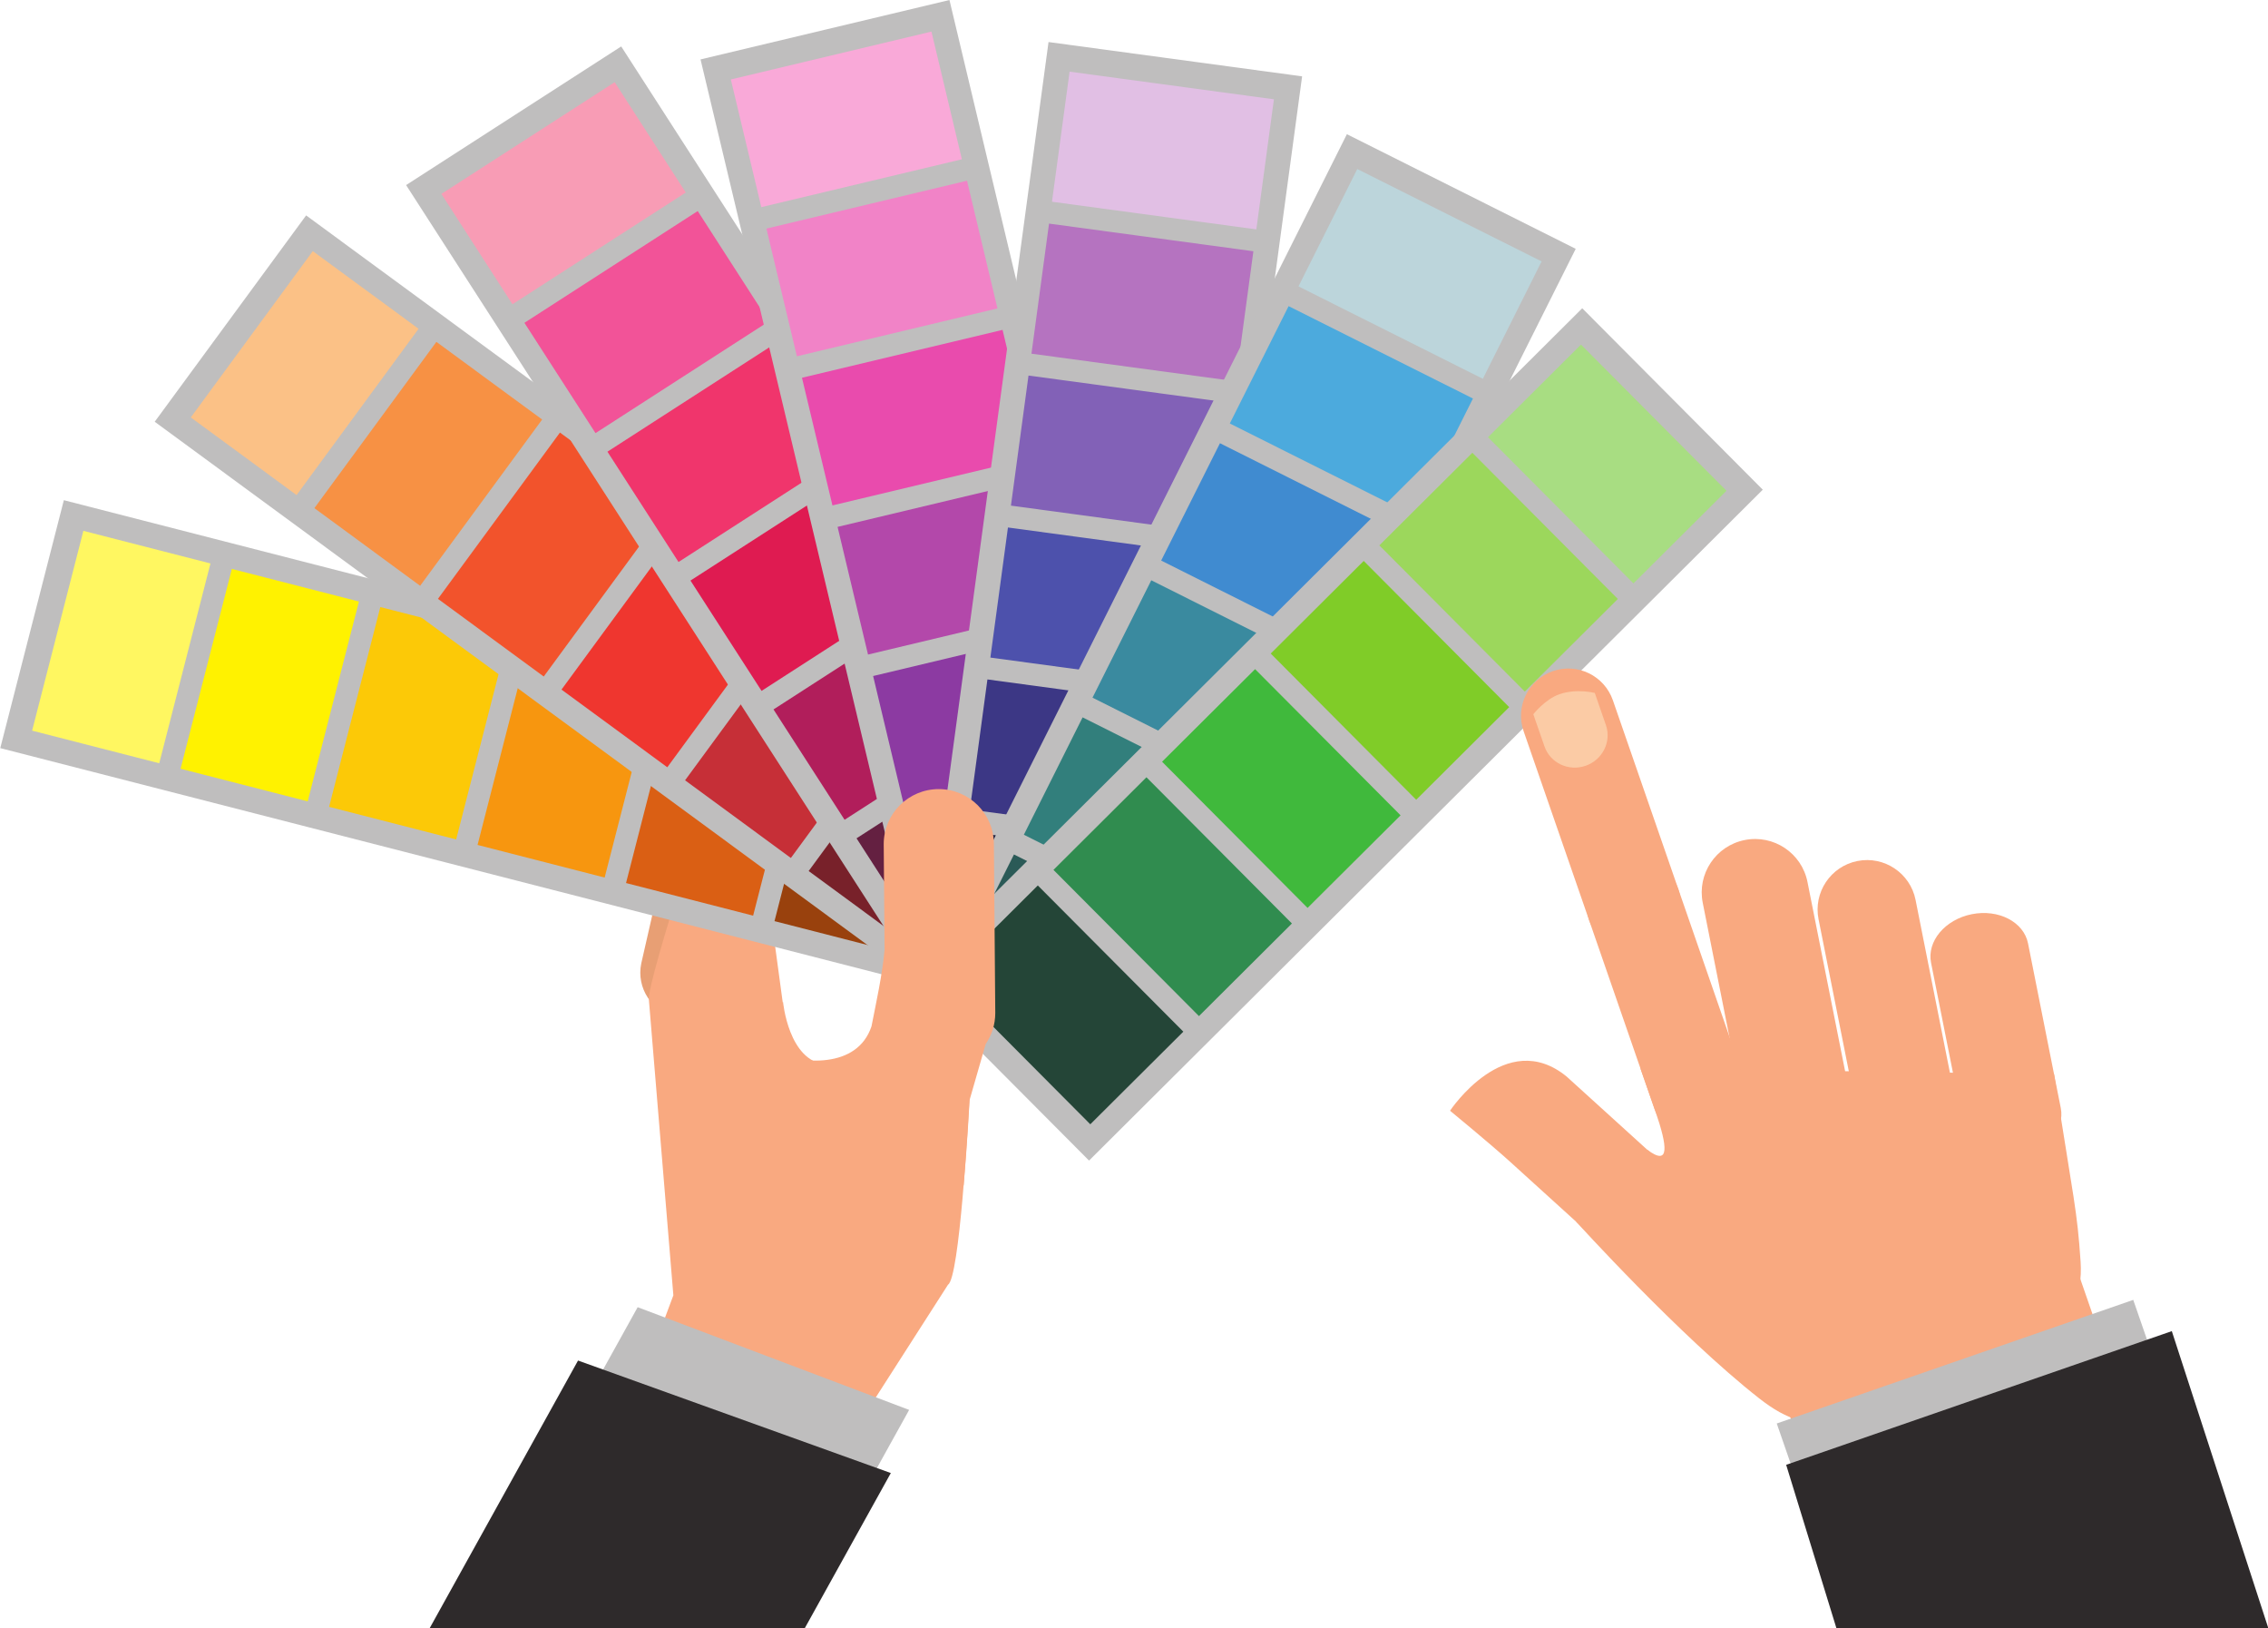 <?xml version="1.0" encoding="UTF-8"?><svg xmlns="http://www.w3.org/2000/svg" xmlns:xlink="http://www.w3.org/1999/xlink" height="273.8" preserveAspectRatio="xMidYMid meet" version="1.0" viewBox="21.8 75.7 381.5 273.8" width="381.5" zoomAndPan="magnify"><g><g><path d="M 141.48 211.113 C 145.223 213.035 150.109 211.004 152.387 206.574 L 166.879 177.824 C 169.152 173.395 167.961 168.238 164.211 166.312 C 160.465 164.391 155.582 166.422 153.309 170.855 L 138.812 199.602 C 136.535 204.035 137.73 209.188 141.48 211.113" fill="#e89f74"/></g><g><path d="M 135.59 246.734 C 139.711 247.59 143.754 244.938 144.605 240.812 L 152.695 205.359 C 153.555 201.234 150.898 197.195 146.77 196.344 C 142.645 195.488 138.609 198.141 137.758 202.266 L 129.664 237.719 C 128.812 241.844 131.465 245.883 135.59 246.734" fill="#e89f74"/></g><g><path d="M 161.789 259.672 L 161.789 254.688 C 161.449 254.719 161.094 254.727 160.723 254.695 C 154.43 254.188 153.512 244.16 153.512 244.16 L 153.465 244.281 L 151.898 232.723 L 157.66 207.484 C 157.941 207.102 158.195 206.699 158.406 206.262 L 170.094 181.68 C 171.934 177.891 170.355 173.32 166.566 171.48 C 162.777 169.641 158.215 171.215 156.371 175.008 L 144.688 199.594 C 144.422 200.133 144.23 200.688 144.105 201.254 C 143.461 202.117 142.98 203.133 142.75 204.262 C 142.75 204.262 130.637 240.477 130.949 243.828 L 135.066 293.52 L 133.613 297.41 L 113.656 328.527 L 157.676 328.527 L 181.266 291.734 C 183.188 290.555 184.641 264.758 184.93 259.672 L 161.789 259.672" fill="#f9a980"/></g><g><path d="M 106.25 336.652 L 129.062 295.516 L 174.727 312.789 L 161.496 336.652 L 106.25 336.652" fill="#bfbebe"/></g><g><path d="M 157.172 349.496 L 171.645 323.406 L 119.031 304.488 L 94.074 349.496 L 157.172 349.496" fill="#2e2a2b"/></g><g><path d="M 176.742 241.238 L 187.438 199.543 L 32.539 159.812 L 21.844 201.504 L 176.742 241.238" fill="#bfbebe"/></g><g><path d="M 48.586 204.051 L 57.203 170.449 L 35.824 164.965 L 27.203 198.566 L 48.586 204.051" fill="#fff761"/></g><g><path d="M 73.559 210.457 L 82.176 176.855 L 60.797 171.371 L 52.176 204.973 L 73.559 210.457" fill="#fff200"/></g><g><path d="M 98.531 216.863 L 107.152 183.262 L 85.773 177.781 L 77.156 211.379 L 98.531 216.863" fill="#fcc907"/></g><g><path d="M 123.508 223.27 L 132.129 189.672 L 110.746 184.188 L 102.129 217.785 L 123.508 223.27" fill="#f7960f"/></g><g><path d="M 148.484 229.676 L 157.105 196.078 L 135.723 190.59 L 127.105 224.191 L 148.484 229.676" fill="#da5f14"/></g><g><path d="M 173.461 236.082 L 182.078 202.484 L 160.695 197 L 152.078 230.598 L 173.461 236.082" fill="#99410d"/></g><g><path d="M 176.742 241.238 L 202.211 206.535 L 73.293 111.922 L 47.824 146.621 L 176.742 241.238" fill="#bfbebe"/></g><g><path d="M 71.688 158.953 L 92.211 130.988 L 74.414 117.93 L 53.895 145.895 L 71.688 158.953" fill="#fbc186"/></g><g><path d="M 92.473 174.207 L 112.996 146.246 L 95.203 133.188 L 74.68 161.148 L 92.473 174.207" fill="#f79144"/></g><g><path d="M 113.262 189.465 L 133.781 161.5 L 115.988 148.441 L 95.465 176.402 L 113.262 189.465" fill="#f2532c"/></g><g><path d="M 134.047 204.723 L 154.566 176.758 L 136.773 163.695 L 116.25 191.66 L 134.047 204.723" fill="#ef362f"/></g><g><path d="M 154.832 219.977 L 175.355 192.012 L 157.559 178.953 L 137.035 206.914 L 154.832 219.977" fill="#c62f37"/></g><g><path d="M 175.617 235.23 L 196.141 207.266 L 178.348 194.207 L 157.824 222.172 L 175.617 235.23" fill="#78212a"/></g><g><path d="M 176.742 241.238 L 212.922 217.918 L 126.293 83.508 L 90.109 106.824 L 176.742 241.238" fill="#bfbebe"/></g><g><path d="M 108 126.863 L 137.156 108.074 L 125.195 89.52 L 96.043 108.309 L 108 126.863" fill="#f89cb5"/></g><g><path d="M 121.969 148.535 L 151.121 129.746 L 139.164 111.191 L 110.012 129.984 L 121.969 148.535" fill="#f25398"/></g><g><path d="M 135.934 170.207 L 165.09 151.418 L 153.133 132.863 L 123.977 151.656 L 135.934 170.207" fill="#f0356c"/></g><g><path d="M 149.902 191.879 L 179.059 173.09 L 167.102 154.535 L 137.945 173.328 L 149.902 191.879" fill="#df1b51"/></g><g><path d="M 163.867 213.555 L 193.023 194.762 L 181.066 176.207 L 151.91 195 L 163.867 213.555" fill="#b11e5b"/></g><g><path d="M 177.836 235.227 L 206.996 216.438 L 195.035 197.879 L 165.879 216.672 L 177.836 235.227" fill="#642041"/></g><g><path d="M 176.742 241.238 L 218.609 231.25 L 181.508 75.703 L 139.637 85.691 L 176.742 241.238" fill="#bfbebe"/></g><g><path d="M 149.859 110.531 L 183.598 102.484 L 178.48 81.012 L 144.734 89.062 L 149.859 110.531" fill="#f9a9d8"/></g><g><path d="M 155.844 135.613 L 189.582 127.562 L 184.461 106.09 L 150.719 114.141 L 155.844 135.613" fill="#f183c7"/></g><g><path d="M 161.824 160.691 L 195.562 152.645 L 190.441 131.172 L 156.699 139.223 L 161.824 160.691" fill="#e94bad"/></g><g><path d="M 167.809 185.77 L 201.547 177.727 L 196.426 156.25 L 162.688 164.301 L 167.809 185.77" fill="#b348aa"/></g><g><path d="M 173.789 210.852 L 207.527 202.805 L 202.406 181.332 L 168.668 189.379 L 173.789 210.852" fill="#8c3aa2"/></g><g><path d="M 179.77 235.93 L 213.512 227.883 L 208.391 206.41 L 174.648 214.461 L 179.77 235.93" fill="#4d2d77"/></g><g><path d="M 176.742 241.238 L 219.395 247.008 L 240.828 88.539 L 198.172 82.77 L 176.742 241.238" fill="#bfbebe"/></g><g><path d="M 198.754 109.625 L 233.129 114.273 L 236.086 92.398 L 201.715 87.75 L 198.754 109.625" fill="#e1bfe4"/></g><g><path d="M 195.301 135.176 L 229.676 139.82 L 232.633 117.949 L 198.258 113.301 L 195.301 135.176" fill="#b573c0"/></g><g><path d="M 191.848 160.727 L 226.219 165.375 L 229.176 143.496 L 194.805 138.852 L 191.848 160.727" fill="#8261b7"/></g><g><path d="M 188.391 186.277 L 222.766 190.926 L 225.723 169.051 L 191.348 164.402 L 188.391 186.277" fill="#4d51ac"/></g><g><path d="M 184.938 211.828 L 219.309 216.477 L 222.266 194.602 L 187.895 189.953 L 184.938 211.828" fill="#3c3785"/></g><g><path d="M 181.48 237.379 L 215.852 242.027 L 218.812 220.152 L 184.438 215.504 L 181.48 237.379" fill="#292845"/></g><g><path d="M 176.742 241.238 L 215.227 260.52 L 286.852 117.543 L 248.359 98.266 L 176.742 241.238" fill="#bfbebe"/></g><g><path d="M 240.219 123.859 L 271.23 139.395 L 281.113 119.66 L 250.105 104.125 L 240.219 123.859" fill="#bcd5db"/></g><g><path d="M 228.668 146.914 L 259.684 162.445 L 269.566 142.715 L 238.555 127.18 L 228.668 146.914" fill="#4caadd"/></g><g><path d="M 217.121 169.965 L 248.133 185.5 L 258.02 165.766 L 227.008 150.23 L 217.121 169.965" fill="#408bd0"/></g><g><path d="M 205.57 193.02 L 236.586 208.555 L 246.473 188.816 L 215.457 173.281 L 205.57 193.02" fill="#3a8a9f"/></g><g><path d="M 194.023 216.07 L 225.035 231.605 L 234.922 211.871 L 203.906 196.332 L 194.023 216.07" fill="#327f7c"/></g><g><path d="M 182.477 239.121 L 213.488 254.66 L 223.371 234.922 L 192.359 219.387 L 182.477 239.121" fill="#2b5a57"/></g><g><path d="M 174.621 240.355 L 204.988 270.863 L 318.316 158.047 L 287.949 127.539 L 174.621 240.355" fill="#bfbebe"/></g><g><path d="M 272.094 149.223 L 296.562 173.805 L 312.211 158.23 L 287.738 133.648 L 272.094 149.223" fill="#a8dd82"/></g><g><path d="M 253.82 167.41 L 278.289 191.996 L 293.938 176.422 L 269.465 151.84 L 253.82 167.41" fill="#9cd75c"/></g><g><path d="M 235.551 185.602 L 260.02 210.188 L 275.66 194.609 L 251.191 170.027 L 235.551 185.602" fill="#80cc28"/></g><g><path d="M 217.273 203.793 L 241.746 228.375 L 257.391 212.805 L 232.918 188.223 L 217.273 203.793" fill="#40b93c"/></g><g><path d="M 199.004 221.98 L 223.477 246.566 L 239.113 230.992 L 214.645 206.406 L 199.004 221.98" fill="#308c4f"/></g><g><path d="M 180.73 240.172 L 205.199 264.758 L 220.848 249.184 L 196.371 224.598 L 180.73 240.172" fill="#244537"/></g><g><path d="M 183.898 275.051 C 184.527 267.684 184.895 260.672 184.895 260.672 L 187.602 251.27 C 188.613 249.785 189.211 247.996 189.215 246.059 L 188.984 217.684 C 188.992 212.559 184.848 208.406 179.73 208.395 C 174.613 208.387 170.453 212.527 170.449 217.645 L 170.594 235.395 C 170.203 239.699 169.176 244.305 168.422 248.148 L 168.387 248.305 C 165.988 255.43 156.859 254.785 150.688 252.461 C 150.219 252.281 149.73 252.305 149.293 252.148 L 149.293 275.051 L 183.898 275.051" fill="#f9a980"/></g><g><path d="M 330.426 335.598 L 381.176 318.016 L 368.715 282.078 L 317.973 299.66 L 330.426 335.598" fill="#f9a980"/></g><g><path d="M 285.32 256.73 C 275.059 248.355 265.711 262.48 265.711 262.48 C 265.711 262.48 272.367 267.941 275.848 271.094 L 293.113 286.758 C 296.594 289.914 301.969 289.652 305.121 286.176 C 308.277 282.703 308.016 277.324 304.539 274.172 L 285.32 256.73" fill="#f9a980"/></g><g><path d="M 304.133 225.277 C 302.691 221.129 298.168 218.934 294.023 220.371 C 289.879 221.809 287.68 226.336 289.117 230.48 L 300.113 262.219 C 301.555 266.363 306.078 268.559 310.227 267.121 C 314.371 265.688 316.566 261.156 315.133 257.012 L 304.133 225.277" fill="#f9a980"/></g><g><path d="M 293.105 193.465 C 291.668 189.32 287.145 187.121 283 188.559 C 278.852 189.996 276.652 194.523 278.09 198.668 L 289.09 230.402 C 290.527 234.551 295.055 236.75 299.203 235.309 C 303.344 233.871 305.543 229.348 304.105 225.203 L 293.105 193.465" fill="#f9a980"/></g><g><path d="M 325.836 224.012 C 324.867 219.145 320.137 215.992 315.273 216.961 C 310.41 217.93 307.246 222.656 308.219 227.52 L 315.621 264.75 C 316.598 269.617 321.324 272.773 326.188 271.805 C 331.055 270.844 334.215 266.109 333.242 261.242 L 325.836 224.012" fill="#f9a980"/></g><g><path d="M 344.016 227.02 C 343.117 222.52 338.734 219.59 334.234 220.488 C 329.727 221.387 326.805 225.766 327.695 230.266 L 334.562 264.746 C 335.457 269.254 339.836 272.184 344.344 271.281 C 348.848 270.387 351.77 266.012 350.875 261.5 L 344.016 227.02" fill="#f9a980"/></g><g><path d="M 362.938 234.352 C 362.223 230.734 357.98 228.535 353.477 229.43 C 348.977 230.324 345.906 233.984 346.621 237.594 L 352.133 265.258 C 352.848 268.867 357.082 271.074 361.586 270.176 C 366.094 269.277 369.16 265.617 368.441 262.012 L 362.938 234.352" fill="#f9a980"/></g><g><path d="M 286.938 281.156 C 286.938 281.156 304.359 300.383 317.695 310.836 C 322.285 314.438 326.664 316.18 332.645 314.105 C 343.871 310.211 345.148 309.77 354.52 306.523 C 362.785 303.656 372.57 299.543 371.777 287.855 C 371.188 279.129 370.684 277.996 367.312 256.332 L 297.734 255.359 C 297.734 255.359 299.848 261.395 300.281 262.652 C 302.27 268.434 302.738 271.941 298.867 269.023 L 286.938 281.156" fill="#f9a980"/></g><g><path d="M 279.719 195.809 L 281.602 201.227 C 282.559 204.004 285.66 205.465 288.516 204.473 C 291.363 203.484 292.895 200.422 291.934 197.645 L 290.059 192.227 C 290.059 192.227 287.02 191.434 284.109 192.441 C 281.695 193.281 279.719 195.809 279.719 195.809" fill="#fbcba5"/></g><g><path d="M 320.668 315.074 L 324.578 326.359 L 384.543 305.578 L 380.633 294.289 L 320.668 315.074" fill="#bfbebe"/></g><g><path d="M 403.355 349.496 L 387.121 299.543 L 322.25 322.023 L 330.703 349.496 L 403.355 349.496" fill="#2e2a2b"/></g></g></svg>
